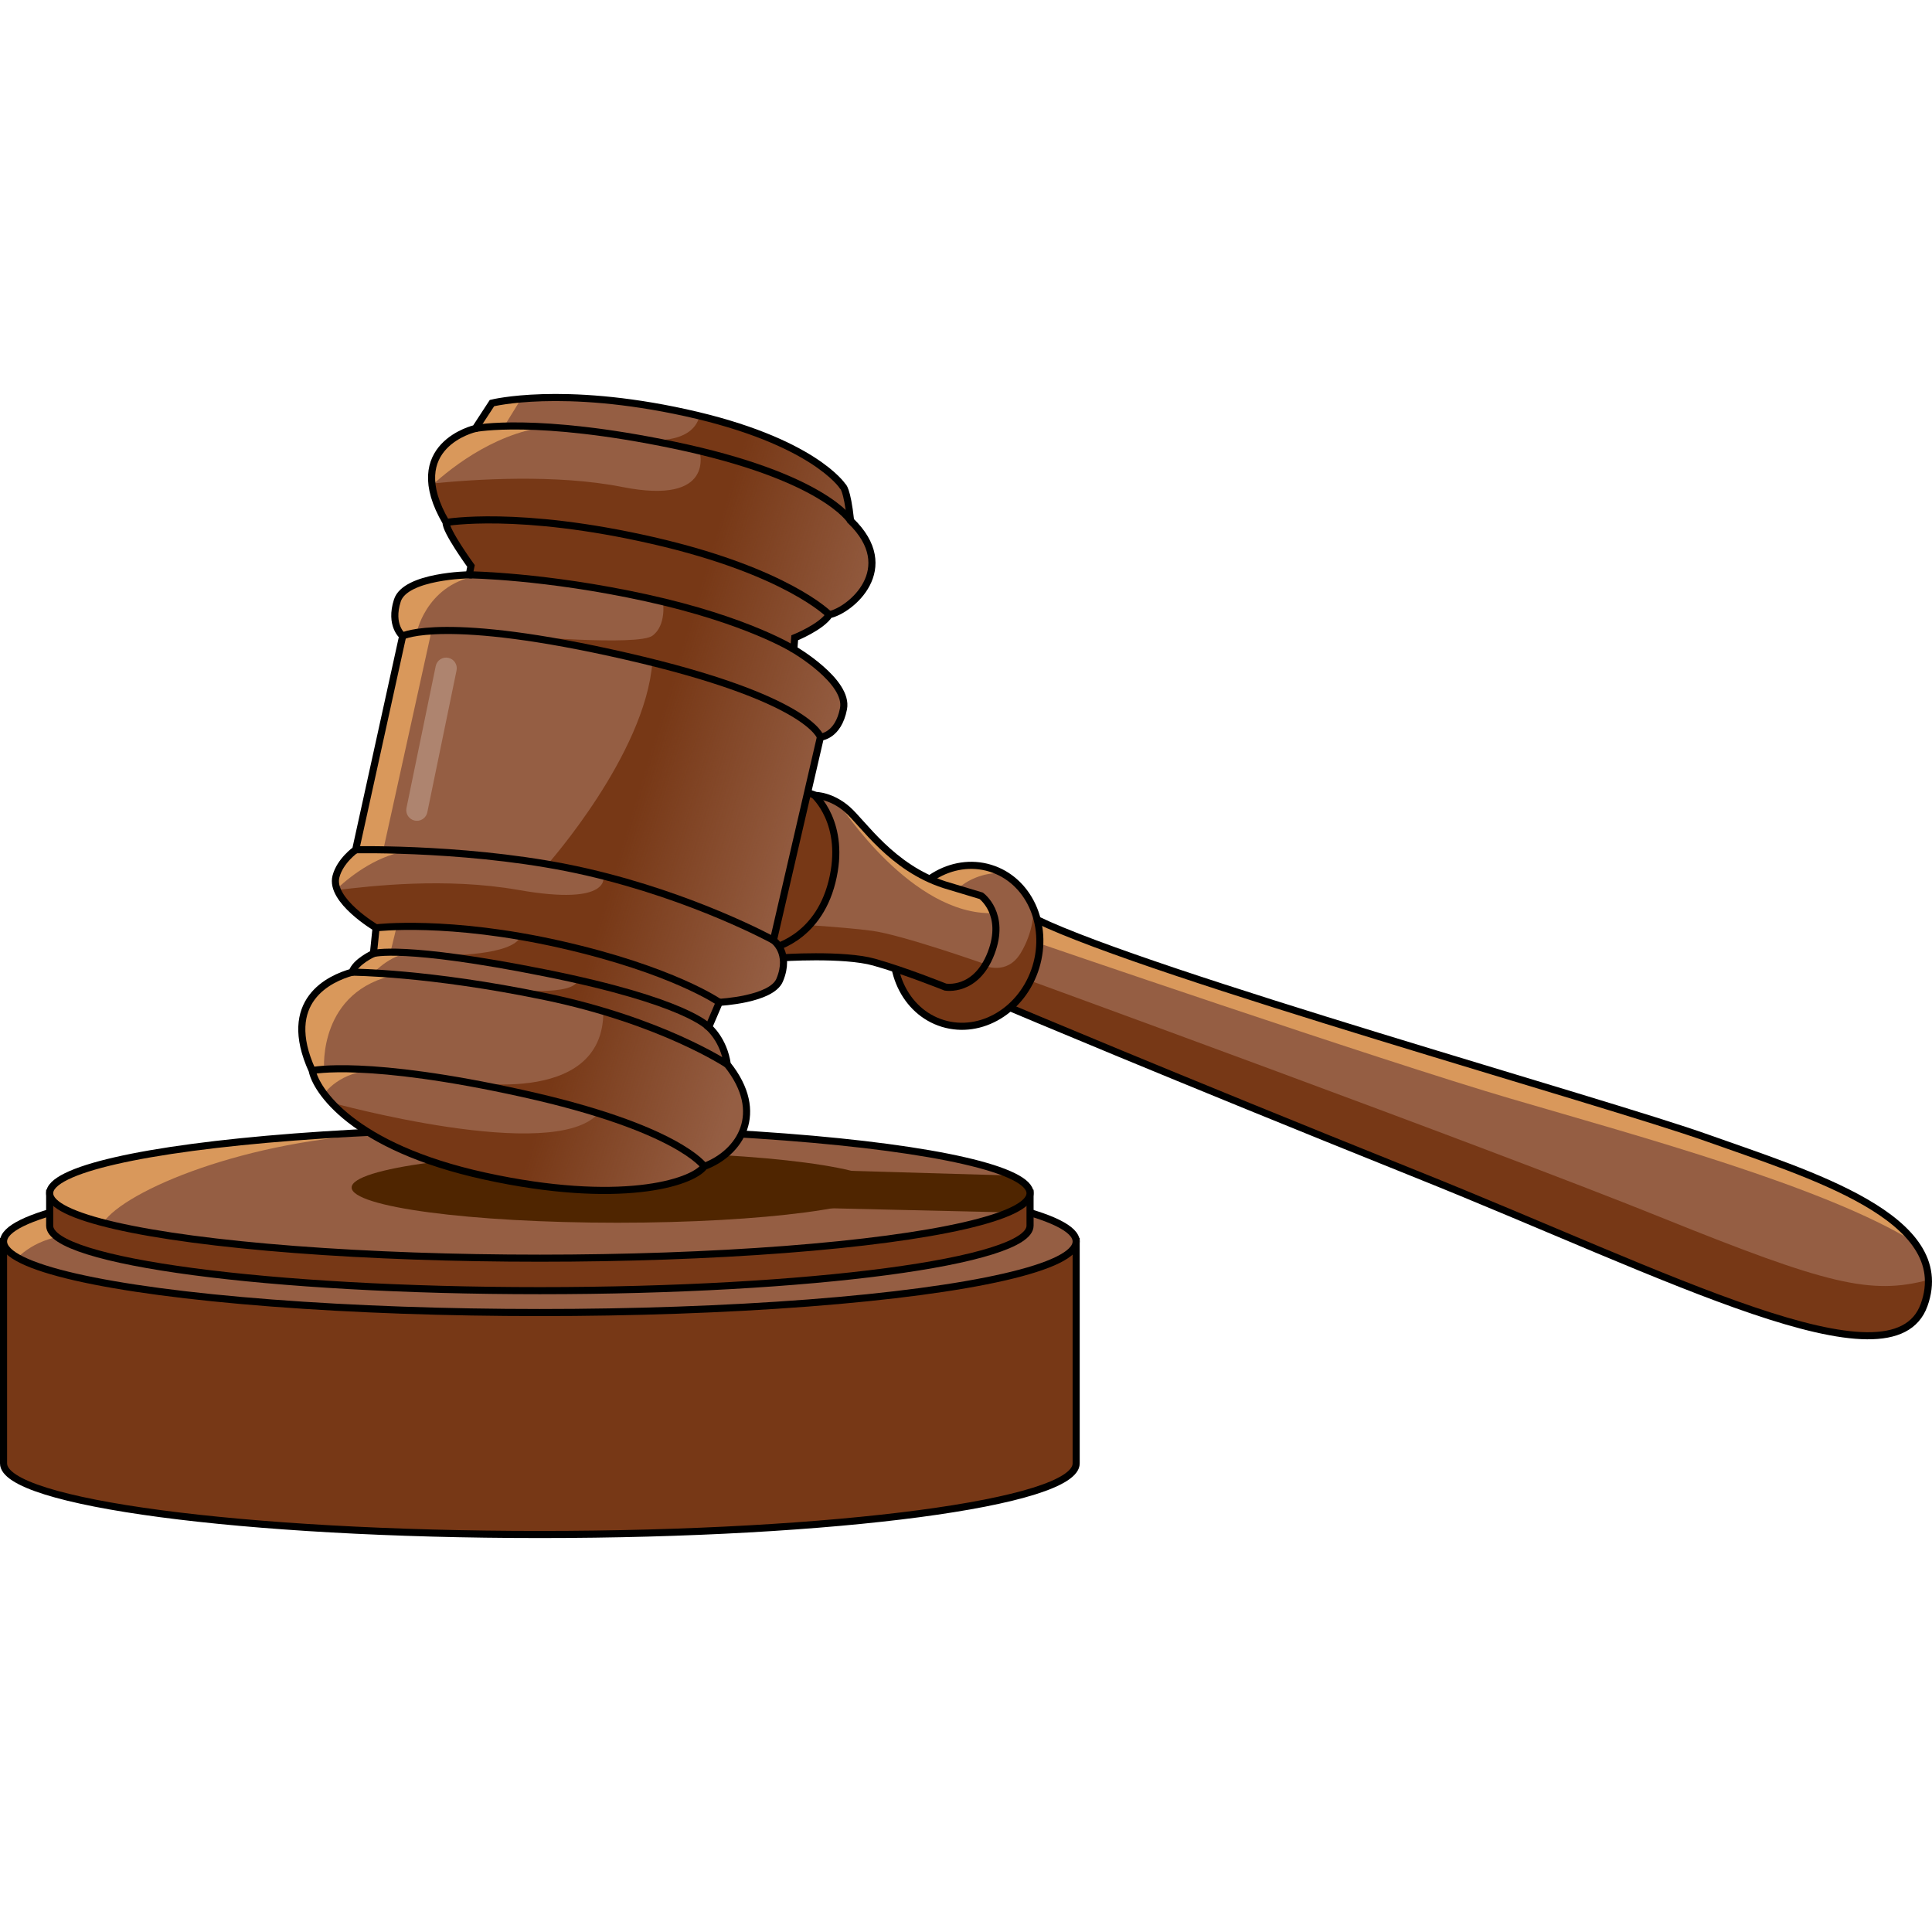 <?xml version="1.0" encoding="utf-8"?>
<!-- Created by: Science Figures, www.sciencefigures.org, Generator: Science Figures Editor -->
<svg version="1.1" id="Layer_1" xmlns="http://www.w3.org/2000/svg" xmlns:xlink="http://www.w3.org/1999/xlink" 
	 width="800px" height="800px" viewBox="0 0 272.28 161.24" enable-background="new 0 0 272.28 161.24" xml:space="preserve">
<g>
	<g>
		<path fill="#773816" d="M0.5,119.443v31.28c0,5.532,33.84,10.016,75.583,10.016c41.744,0,75.583-4.484,75.583-10.016v-31.28H0.5z"
			/>
		<path fill="none" stroke="#000000" stroke-miterlimit="10" d="M0.5,119.443v31.28c0,5.532,33.84,10.016,75.583,10.016
			c41.744,0,75.583-4.484,75.583-10.016v-31.28H0.5z"/>
		<ellipse fill="#955E43" cx="76.083" cy="119.443" rx="75.583" ry="10.016"/>
		<path fill="#D9985B" d="M19.788,112.762C7.799,114.534,0.5,116.876,0.5,119.443c0,0.782,0.698,1.542,1.977,2.272
			c2.11-2.04,5.691-3.825,11.667-3.101C13.554,117.163,15.707,114.987,19.788,112.762z"/>
		<ellipse fill="none" stroke="#000000" stroke-miterlimit="10" cx="76.083" cy="119.443" rx="75.583" ry="10.016"/>
		<path fill="#773816" d="M7,112.644v4.577c0,5.056,30.93,9.155,69.083,9.155c38.154,0,69.084-4.099,69.084-9.155v-4.577H7z"/>
		<path fill="none" stroke="#000000" stroke-miterlimit="10" d="M7,112.644v4.577c0,5.056,30.93,9.155,69.083,9.155
			c38.154,0,69.084-4.099,69.084-9.155v-4.577H7z"/>
		<ellipse fill="#955E43" cx="76.083" cy="112.644" rx="69.083" ry="9.155"/>
		<path fill="#4F2500" d="M98.347,114.333l43.758,1.013c1.988-0.854,3.061-1.761,3.061-2.701c0-0.865-0.925-1.701-2.618-2.495
			l-24.758-0.722L98.347,114.333z"/>
		<path fill="#D9985B" d="M7,112.644c0,1.497,2.729,2.909,7.536,4.156c3.044-4.517,20.137-11.8,40.357-12.561
			c-0.15-0.1-0.311-0.191-0.464-0.289C26.887,105.155,7,108.591,7,112.644z"/>
		<ellipse fill="#4F2500" cx="87.008" cy="111.838" rx="37.45" ry="4.963"/>
		<ellipse fill="none" stroke="#000000" stroke-miterlimit="10" cx="76.083" cy="112.644" rx="69.083" ry="9.155"/>
		<g>
			<path fill="#955E43" d="M142.421,86.53c0,0,22.01,9.311,57.422,23.529s66.871,30.662,71.323,18.337s-16.325-18.463-30.582-23.549
				c-14.258-5.085-78.185-22.93-94.437-30.753C139.675,78.851,142.421,86.53,142.421,86.53z"/>
			<path fill="#D9985B" d="M145.167,76.99c0,0,49.184,16.884,67.769,22.333c18.27,5.357,44.14,12.374,56.82,20.187
				c-5.102-6.74-18.843-10.978-29.171-14.661c-14.257-5.085-78.185-22.93-94.437-30.753c-0.523,0.385-0.966,0.793-1.375,1.21
				L145.167,76.99z"/>
			<path fill="#773816" d="M271.166,128.397c0.449-1.243,0.63-2.419,0.599-3.542c-8.101,2.174-14.35,0.608-37.428-8.71
				c-24.943-10.072-92.119-34.541-92.426-34.653c-0.278,2.802,0.51,5.038,0.51,5.038s22.01,9.311,57.422,23.529
				C235.256,124.277,266.714,140.721,271.166,128.397z"/>
			<path fill="none" stroke="#000000" stroke-miterlimit="10" d="M142.421,86.53c0,0,22.01,9.311,57.422,23.529
				s66.871,30.662,71.323,18.337s-16.325-18.463-30.582-23.549c-14.258-5.085-78.185-22.93-94.437-30.753
				C139.675,78.851,142.421,86.53,142.421,86.53z"/>
			
				<ellipse transform="matrix(0.292 -0.956 0.956 0.292 22.117 185.35)" fill="#955E43" cx="136.268" cy="77.734" rx="11.444" ry="10.218"/>
			<path fill="#D9985B" d="M141.286,67.499c-0.528-0.284-1.083-0.529-1.674-0.71c-3.826-1.169-7.884,0.291-10.584,3.389l4.011,1.813
				C133.038,71.991,135.452,67.396,141.286,67.499z"/>
			<path fill="#773816" d="M143.816,78.849c-1.955,3.171-5.125,1.694-5.125,1.694l-12.734-2.622
				c-0.212,4.919,2.518,9.399,6.968,10.759c5.397,1.648,11.269-1.915,13.115-7.96c0.88-2.88,0.677-5.799-0.35-8.249
				C145.693,72.739,145.684,75.819,143.816,78.849z"/>
			
				<ellipse transform="matrix(0.292 -0.956 0.956 0.292 22.117 185.35)" fill="none" stroke="#000000" stroke-miterlimit="10" cx="136.268" cy="77.734" rx="11.444" ry="10.218"/>
			<path fill="#955E43" d="M113.817,56.182l1.182,0.404c0,0,2.167,0.012,4.398,1.951c2.231,1.939,6.252,8.229,13.729,10.636
				c5.152,1.551,5.152,1.551,5.152,1.551s3.535,2.532,1.396,8.094c-2.139,5.562-6.441,4.773-6.441,4.773s-5.727-2.307-10.049-3.516
				c-4.322-1.21-13.188-0.599-13.188-0.599l-3.114-2.646L113.817,56.182z"/>
			<path fill="#D9985B" d="M139.975,73.171c-0.602-1.658-1.698-2.447-1.698-2.447s0,0-5.151-1.551
				c-7.477-2.407-11.498-8.698-13.729-10.636c-0.395-0.343-0.782-0.608-1.161-0.84C118.524,58.143,128.517,73.514,139.975,73.171z"
				/>
			<path fill="#773816" d="M108.502,78.206c0,0,6.67-1.149,8.752-9.441s-2.563-12.285-2.563-12.285l0,0l-0.874-0.299l-6.935,20.648
				L108.502,78.206z"/>
			<path fill="#773816" d="M138.915,80.384c-0.159-0.056-11.761-4.148-16.03-4.728c-4.298-0.583-13.33-1.065-13.33-1.065
				l-2.181,0.773l-0.492,1.466l3.114,2.646c0,0,8.867-0.61,13.188,0.599c4.322,1.209,10.049,3.516,10.049,3.516
				S136.658,84.207,138.915,80.384z"/>
			<path fill="none" stroke="#000000" stroke-miterlimit="10" d="M113.817,56.182l1.182,0.404c0,0,2.167,0.012,4.398,1.951
				c2.231,1.939,6.252,8.229,13.729,10.636c5.152,1.551,5.152,1.551,5.152,1.551s3.535,2.532,1.396,8.094
				c-2.139,5.562-6.441,4.773-6.441,4.773s-5.727-2.307-10.049-3.516c-4.322-1.21-13.188-0.599-13.188-0.599l-3.114-2.646
				L113.817,56.182z"/>
			<path fill="none" stroke="#000000" stroke-miterlimit="10" d="M108.502,78.206c0,0,6.67-1.149,8.752-9.441
				s-2.563-12.285-2.563-12.285"/>
		</g>
		<path fill="#955E43" d="M101.375,85.74c0,0,7.342-0.375,8.5-3.125C111.501,78.752,109,76.99,109,76.99l6.625-28.625
			c0,0,2.5-0.125,3.25-4s-7-8.375-7-8.375L112,34.365c0,0,3.75-1.5,4.875-3.25c3-0.625,10-6.5,3-13.25
			c-0.5-4.625-1.125-4.875-1.125-4.875s-4.154-6.4-22.116-10.345c-17.455-3.834-27.3-1.357-27.3-1.357L67,4.865
			c0,0-10.5,2.375-4.125,13.25c-0.125,1.125,3.5,6.125,3.5,6.125l-0.25,1.25c0,0-9,0.125-10.125,3.625s0.75,5,0.75,5L50.125,64.24
			c0,0-2.199,1.538-2.777,3.769C46.473,71.383,53,75.24,53,75.24l-0.375,3.625c0,0-2.5,1.125-3,2.625
			C46.5,82.365,39.5,85.49,44,95.365c0.5,2.625,5.5,10.75,24.375,14.875s29.125,1,30.875-1.375c5-1.875,8.75-7.5,3.25-14.375
			c-0.5-3.5-2.625-5.25-2.625-5.25L101.375,85.74z"/>
		<g>
			<path fill="#D9985B" d="M45.677,95.097c0,0-0.865-11.079,10.255-13.267c-2.527-0.185-3.307-0.231-3.307-0.231
				s2.814-3.085,5.92-2.789c-3.519-0.141-3.519-0.141-3.519-0.141l0.876-3.609l-4.799-1.127C52.148,74.733,53,75.24,53,75.24
				l-0.375,3.625c0,0-2.5,1.125-3,2.625C46.5,82.365,39.5,85.49,44,95.365c0.14,0.733,0.632,1.896,1.678,3.28
				c0,0,2.16-3.263,7.322-3.349C48.379,94.457,45.677,95.097,45.677,95.097z"/>
			<path fill="#D9985B" d="M68.573,25.49c-0.818-0.283-1.574-0.534-2.295-0.767l-0.154,0.767c0,0-9,0.125-10.125,3.625
				s0.75,5,0.75,5L50.125,64.24c0,0-2.198,1.538-2.777,3.769c-0.147,0.566-0.072,1.145,0.132,1.718
				c2.337-2.148,6.04-4.855,10.311-5.372c-3.773-0.105-3.773-0.105-3.773-0.105l6.796-30.85H58.79
				C58.79,33.399,60.42,26.013,68.573,25.49z"/>
			<path fill="#D9985B" d="M71.082,4.51L73.432,0.7c-2.691,0.233-4.099,0.587-4.099,0.587L67,4.865c0,0-6.939,1.57-6.11,8
				c2.878-2.631,9.666-7.986,17.593-8.355C71.715,4.517,71.082,4.51,71.082,4.51z"/>
		</g>
		<linearGradient id="SVGID_1_" gradientUnits="userSpaceOnUse" x1="89.235" y1="58.466" x2="113.61" y2="65.841">
			<stop  offset="0" style="stop-color:#773816"/>
			<stop  offset="1" style="stop-color:#773816;stop-opacity:0"/>
		</linearGradient>
		<path fill="url(#SVGID_1_)" d="M118.75,12.99c0,0-3.854-5.927-20.158-9.89c-1.033,4.197-7.503,3.352-7.503,3.352l7.49,1.57
			c0,0,2.383,7.717-10.867,5.092c-9.312-1.845-20.821-1.097-26.843-0.489c0.154,1.531,0.748,3.342,2.006,5.489
			c-0.125,1.125,3.5,6.125,3.5,6.125l-0.25,1.25c0,0-0.263,0.005-0.678,0.027c15.356,0.386,27.991,3.765,27.991,3.765
			s0.525,3.333-1.501,4.801s-19.078,0-19.078,0s9.108,1.533,19.078,3.761c-1.026,12.978-14.749,28.431-14.749,28.431l7.846,1.665
			c0,0,1.303,4.301-11.947,1.967c-10.308-1.816-20.998-0.538-25.504,0c0.954,2.151,3.29,3.974,4.675,4.872
			c7.24,0.164,16.575,0.737,21.106,1.68c-1.098,2.718-10.489,2.652-10.489,2.652s7.337,0.63,18.528,3.464
			c-0.309,2.333-9.609,1.381-9.609,1.381s9.486,2.005,13.239,3.044c0.072,13.884-20.718,9.744-20.718,9.744
			s13.414,2.804,20.014,4.648c-6.258,7.151-37.622-1.521-37.622-1.521v0c3.162,3.431,9.555,7.724,21.667,10.371
			c18.875,4.125,29.125,1,30.875-1.375c5-1.875,8.75-7.5,3.25-14.375c-0.5-3.5-2.625-5.25-2.625-5.25l1.5-3.5
			c0,0,7.342-0.375,8.5-3.125C111.501,78.752,109,76.99,109,76.99l6.625-28.625c0,0,2.5-0.125,3.25-4s-7-8.375-7-8.375L112,34.365
			c0,0,3.75-1.5,4.875-3.25c3-0.625,10-6.5,3-13.25C119.375,13.24,118.75,12.99,118.75,12.99z"/>
		<path fill="none" stroke="#000000" stroke-miterlimit="10" d="M101.375,85.74c0,0,7.342-0.375,8.5-3.125
			C111.501,78.752,109,76.99,109,76.99l6.625-28.625c0,0,2.5-0.125,3.25-4s-7-8.375-7-8.375L112,34.365c0,0,3.75-1.5,4.875-3.25
			c3-0.625,10-6.5,3-13.25c-0.5-4.625-1.125-4.875-1.125-4.875s-4.154-6.4-22.116-10.345c-17.455-3.834-27.3-1.357-27.3-1.357
			L67,4.865c0,0-10.5,2.375-4.125,13.25c-0.125,1.125,3.5,6.125,3.5,6.125l-0.25,1.25c0,0-9,0.125-10.125,3.625s0.75,5,0.75,5
			L50.125,64.24c0,0-2.199,1.538-2.777,3.769C46.473,71.383,53,75.24,53,75.24l-0.375,3.625c0,0-2.5,1.125-3,2.625
			C46.5,82.365,39.5,85.49,44,95.365c0.5,2.625,5.5,10.75,24.375,14.875s29.125,1,30.875-1.375c5-1.875,8.75-7.5,3.25-14.375
			c-0.5-3.5-2.625-5.25-2.625-5.25L101.375,85.74z"/>
		<path fill="none" stroke="#000000" stroke-miterlimit="10" d="M56.75,34.115c0,0,5.86-3.047,31.625,2.875
			s27.25,11.375,27.25,11.375"/>
		<path fill="none" stroke="#000000" stroke-miterlimit="10" d="M111.875,35.99c0,0-6.542-4.125-20.792-7.25
			s-24.958-3.25-24.958-3.25"/>
		<path fill="none" stroke="#000000" stroke-miterlimit="10" d="M116.875,31.115c0,0-5.958-6.125-24.875-10.458
			s-29.125-2.542-29.125-2.542"/>
		<path fill="none" stroke="#000000" stroke-miterlimit="10" d="M119.875,17.865c0,0-3.736-6.248-24.985-10.668
			C75.525,3.168,67,4.865,67,4.865"/>
		<path fill="none" stroke="#000000" stroke-miterlimit="10" d="M109,76.99c0,0-11.082-6.107-26.291-9.616
			C67.5,63.865,50.125,64.24,50.125,64.24"/>
		<path fill="none" stroke="#000000" stroke-miterlimit="10" d="M53,75.24c0,0,10.222-1.237,26.034,2.351
			c15.812,3.588,22.341,8.149,22.341,8.149"/>
		<path fill="none" stroke="#000000" stroke-miterlimit="10" d="M99.875,89.24c0,0-3.014-3.634-23.078-7.647
			s-24.172-2.728-24.172-2.728"/>
		<path fill="none" stroke="#000000" stroke-miterlimit="10" d="M49.625,81.49c0,0,10.693,0.018,27.172,3.433
			S102.5,94.49,102.5,94.49"/>
		<path fill="none" stroke="#000000" stroke-miterlimit="10" d="M44,95.365c0,0,7.663-1.643,29.638,3.219
			s25.612,10.281,25.612,10.281"/>
	</g>
	<g>
		<path fill="#AE846F" d="M58.756,60.157c-0.101,0-0.202-0.01-0.305-0.031c-0.812-0.167-1.334-0.96-1.166-1.771l4.121-20
			c0.167-0.812,0.959-1.336,1.771-1.166c0.812,0.167,1.334,0.96,1.166,1.771l-4.121,20C60.077,59.668,59.452,60.157,58.756,60.157z"
			/>
	</g>
</g>
</svg>